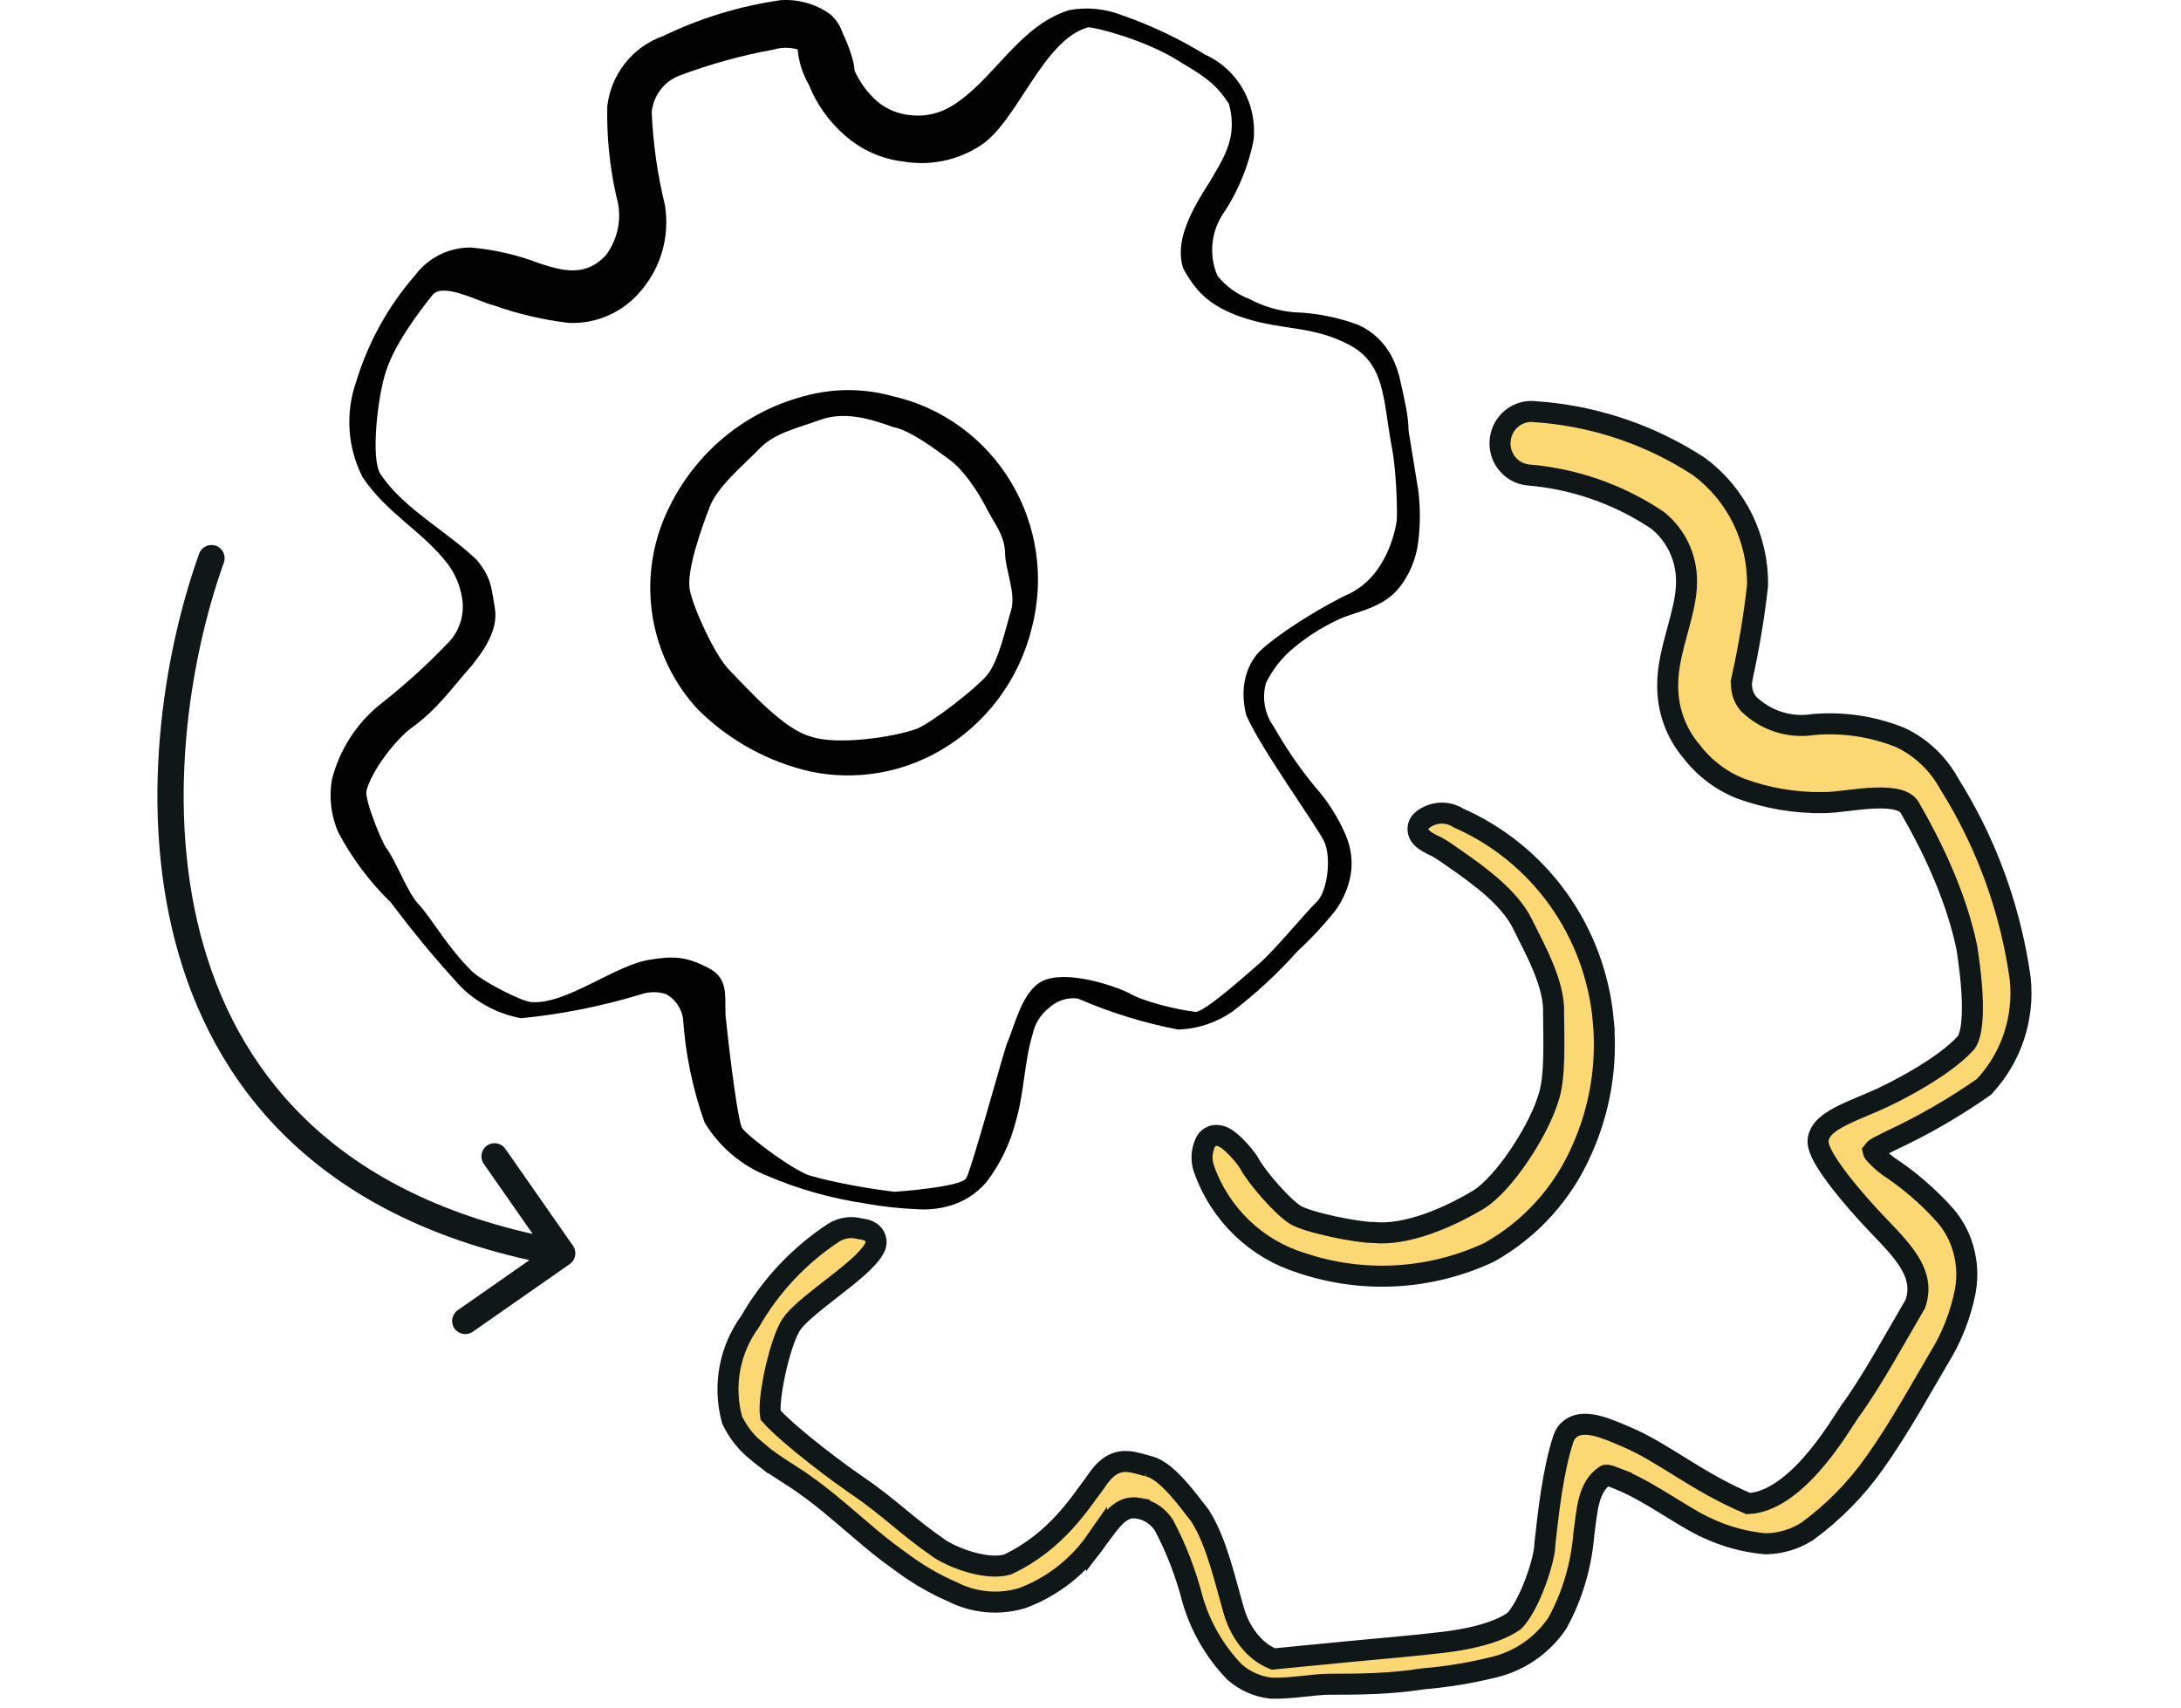 <svg width="83" height="65" viewBox="0 0 83 65" fill="none" xmlns="http://www.w3.org/2000/svg">
<path d="M35.777 28.568C36.639 28.07 37.393 27.4 37.993 26.599C38.592 25.797 39.025 24.881 39.265 23.905C39.509 22.973 39.565 22 39.43 21.046C39.294 20.091 38.969 19.174 38.475 18.35C37.982 17.526 37.328 16.811 36.555 16.25C35.782 15.688 34.905 15.29 33.976 15.08C32.869 14.77 31.699 14.77 30.592 15.08C29.424 15.387 28.341 15.96 27.424 16.754C26.508 17.549 25.782 18.544 25.301 19.666C24.781 20.876 24.622 22.214 24.843 23.515C25.064 24.816 25.656 26.023 26.545 26.987C27.74 28.181 29.244 29.008 30.883 29.373C32.554 29.712 34.297 29.427 35.777 28.568ZM26.993 19.336C27.261 18.544 28.338 17.663 28.915 17.064C29.491 16.466 30.411 16.278 31.185 15.988C32.1 15.652 33.061 15.913 33.976 16.25C34.625 16.363 35.632 17.122 36.163 17.517C36.694 17.911 37.236 18.743 37.538 19.336C37.84 19.928 38.238 20.379 38.248 21.046C38.259 21.713 38.676 22.572 38.475 23.237C38.275 23.902 37.995 25.208 37.538 25.726C37.081 26.244 35.526 27.459 34.897 27.735C33.943 28.076 31.847 28.363 30.883 28.041C29.824 27.772 28.491 26.251 27.72 25.464C27.214 24.93 26.392 23.178 26.251 22.451C26.11 21.724 26.724 20.025 26.993 19.336Z" fill="#020202"/>
<path d="M32.945 45.809C33.602 45.925 34.264 45.996 34.931 46.023C35.339 46.05 35.752 46.005 36.147 45.889C36.695 45.733 37.182 45.417 37.55 44.976C38.069 44.292 38.448 43.508 38.66 42.667C38.977 41.596 38.977 40.418 39.295 39.371C39.381 38.965 39.606 38.603 39.931 38.351C40.077 38.218 40.248 38.118 40.435 38.057C40.622 37.997 40.819 37.978 41.014 38.002C42.238 38.533 43.515 38.929 44.822 39.183C45.559 39.164 46.273 38.931 46.885 38.512C47.786 37.824 48.615 37.057 49.372 36.208C49.886 35.736 50.362 35.226 50.802 34.678C51.112 34.262 51.321 33.773 51.408 33.258C51.48 32.767 51.416 32.265 51.223 31.808C50.937 31.132 50.544 30.508 50.058 29.961C49.464 29.24 48.933 28.467 48.472 27.652C48.3 27.416 48.185 27.144 48.135 26.856C48.084 26.568 48.1 26.271 48.18 25.99C48.434 25.472 48.795 25.016 49.24 24.651C49.743 24.234 50.29 23.885 50.882 23.604C51.303 23.389 51.885 23.282 52.362 23.04C52.766 22.863 53.113 22.576 53.366 22.21C53.699 21.735 53.908 21.182 53.975 20.6C54.054 19.957 54.054 19.315 53.975 18.672L53.604 16.39C53.604 15.856 53.445 15.185 53.313 14.597C53.247 14.242 53.131 13.898 52.968 13.576C52.691 13.04 52.243 12.614 51.697 12.368C50.91 12.072 50.079 11.909 49.24 11.885C48.647 11.831 48.071 11.659 47.545 11.378C47.069 11.198 46.649 10.892 46.329 10.492C46.159 10.092 46.096 9.653 46.147 9.22C46.198 8.787 46.362 8.376 46.62 8.027C47.145 7.211 47.513 6.301 47.706 5.343C47.779 4.669 47.639 3.989 47.306 3.401C46.973 2.813 46.464 2.348 45.852 2.073C44.851 1.459 43.787 0.956 42.68 0.572C42.047 0.327 41.36 0.262 40.694 0.384C38.766 0.975 37.812 3.066 36.226 4.03C35.743 4.331 35.173 4.455 34.611 4.379C34.165 4.332 33.743 4.155 33.395 3.869C33.024 3.544 32.726 3.142 32.521 2.69C32.521 2.368 32.283 1.697 32.071 1.267C31.982 0.988 31.819 0.738 31.599 0.545C31.046 0.147 30.372 -0.043 29.695 0.008C28.145 0.231 26.638 0.693 25.225 1.377C24.659 1.576 24.16 1.934 23.786 2.408C23.411 2.882 23.177 3.453 23.109 4.057C23.088 5.203 23.202 6.347 23.453 7.464C23.569 7.844 23.593 8.247 23.524 8.639C23.455 9.03 23.295 9.4 23.056 9.716C22.288 10.548 21.414 10.307 20.569 10.038C19.722 9.708 18.829 9.501 17.924 9.421C17.509 9.417 17.098 9.512 16.726 9.699C16.354 9.885 16.03 10.158 15.781 10.495C14.769 11.66 14.012 13.03 13.559 14.514C13.349 15.105 13.262 15.734 13.303 16.362C13.344 16.989 13.512 17.601 13.798 18.159C14.698 19.528 16.128 20.251 17.052 21.483C17.328 21.853 17.508 22.288 17.582 22.745C17.633 23.034 17.619 23.332 17.541 23.616C17.463 23.899 17.323 24.161 17.132 24.382C16.309 25.252 15.427 26.056 14.486 26.793C13.575 27.518 12.924 28.527 12.633 29.663C12.514 30.343 12.597 31.042 12.871 31.674C13.398 32.67 14.076 33.575 14.884 34.356C15.71 35.465 16.592 36.529 17.529 37.545C18.157 38.173 18.959 38.592 19.831 38.753C21.381 38.601 22.913 38.295 24.404 37.84C24.713 37.736 25.048 37.736 25.358 37.84C25.524 37.935 25.668 38.065 25.778 38.223C25.888 38.382 25.962 38.563 25.993 38.753C26.083 40.106 26.358 41.443 26.814 42.721C27.373 43.647 28.218 44.364 29.219 44.759C30.41 45.269 31.666 45.618 32.947 45.806M27.63 38.826C27.532 38.068 27.818 37.281 26.97 36.846C26.158 36.417 25.654 36.372 24.75 36.523C23.426 36.71 21.549 38.245 20.228 38.138C19.884 38.138 18.323 37.334 17.952 36.958C17.028 36.045 16.461 35.007 15.958 34.444C15.511 34.009 15.076 32.76 14.694 32.267C14.482 31.944 13.867 30.413 13.947 30.091C14.145 29.331 15.064 28.121 15.702 27.673C16.666 26.966 17.168 26.222 17.96 25.323C18.354 24.83 18.975 24.004 18.834 23.158C18.694 22.311 18.69 21.986 18.154 21.321C17.015 20.22 15.358 19.362 14.486 18.052C14.089 17.488 14.38 15.017 14.698 14.105C15.018 13.13 15.832 12.009 16.473 11.209C16.896 10.752 18.218 11.482 18.774 11.617C19.701 11.946 20.652 12.17 21.629 12.288C22.154 12.315 22.678 12.217 23.16 12.002C23.642 11.788 24.068 11.463 24.404 11.053C24.779 10.612 25.055 10.093 25.21 9.533C25.366 8.973 25.398 8.384 25.305 7.81C25.021 6.649 24.853 5.463 24.801 4.269C24.832 3.959 24.947 3.665 25.135 3.419C25.322 3.172 25.573 2.984 25.861 2.875C27.028 2.438 28.232 2.106 29.457 1.882C29.752 1.798 30.063 1.798 30.357 1.882C30.397 2.357 30.543 2.814 30.781 3.224C31.08 3.971 31.549 4.631 32.156 5.155C32.778 5.708 33.554 6.051 34.377 6.148C35.385 6.32 36.421 6.11 37.285 5.557C38.715 4.672 39.665 1.522 41.41 1.039C41.728 1.039 43.568 1.531 44.751 2.258C45.628 2.796 46.223 3.085 46.768 3.954C47.062 5.028 46.728 5.76 46.223 6.603C45.884 7.237 44.545 8.929 45.046 10.254C45.451 10.952 45.903 11.639 47.372 12.109C48.84 12.579 49.964 12.393 51.346 13.124C52.728 13.856 52.627 15.2 52.968 17.026C53.167 18.085 53.172 19.591 53.157 19.778C53.141 19.966 52.862 21.81 51.419 22.56C50.45 23.001 48.741 24.037 47.96 24.768C47.58 25.125 47.107 25.99 47.43 27.227C47.979 28.489 50.096 31.418 50.387 32.014C50.678 32.61 50.525 33.931 50.102 34.333C49.678 34.736 48.526 36.145 47.943 36.653C47.36 37.163 45.843 38.512 45.499 38.512C44.843 38.437 43.492 38.126 42.93 37.777C42.197 37.434 40.295 36.845 39.505 37.438C38.853 37.926 38.622 39.006 38.304 39.763C38.168 40.144 36.973 44.486 36.774 44.838C36.575 45.189 34.049 45.358 34.049 45.358C33.233 45.273 31.674 44.995 30.889 44.759C30.366 44.663 28.562 43.351 28.234 42.928C27.997 42.321 27.63 38.826 27.63 38.826Z" fill="#020202"/>
<path d="M54.83 30.948C55.072 30.939 55.309 31.006 55.513 31.137C57.02 31.801 58.325 32.861 59.291 34.208C60.264 35.564 60.858 37.159 61.013 38.827H61.012C61.175 40.528 60.889 42.242 60.185 43.795L60.185 43.796C59.463 45.433 58.234 46.788 56.684 47.656L56.671 47.663L56.657 47.67C54.414 48.716 51.861 48.856 49.519 48.065C48.669 47.802 47.893 47.342 47.251 46.722C46.609 46.101 46.118 45.338 45.819 44.492V44.491C45.704 44.161 45.723 43.798 45.872 43.481C45.908 43.406 45.967 43.329 46.057 43.276C46.144 43.225 46.234 43.212 46.306 43.213C46.434 43.215 46.54 43.266 46.6 43.299C46.731 43.371 46.865 43.485 46.977 43.593C47.201 43.809 47.45 44.108 47.559 44.307C47.694 44.553 48.005 44.967 48.364 45.369C48.728 45.777 49.09 46.116 49.312 46.247C49.408 46.304 49.596 46.38 49.861 46.461C50.118 46.54 50.422 46.616 50.732 46.684C51.365 46.821 51.974 46.909 52.25 46.907H52.272L52.292 46.909C52.893 46.969 53.595 46.835 54.309 46.588C55.017 46.342 55.71 45.993 56.281 45.648C56.754 45.349 57.322 44.707 57.83 43.952C58.272 43.295 58.638 42.598 58.838 42.051L58.917 41.813L58.921 41.803C59.054 41.44 59.111 40.884 59.128 40.265C59.145 39.649 59.123 39.049 59.123 38.569V38.555C59.142 38.037 58.991 37.467 58.752 36.872C58.513 36.276 58.205 35.701 57.932 35.149C57.452 34.184 56.356 33.37 55.361 32.68C55.294 32.633 55.162 32.539 55.02 32.443C54.871 32.344 54.74 32.26 54.67 32.226C54.666 32.224 54.66 32.221 54.654 32.219C54.637 32.211 54.612 32.199 54.583 32.185C54.526 32.158 54.449 32.12 54.372 32.076C54.303 32.037 54.205 31.978 54.13 31.907C54.098 31.878 54.025 31.805 53.987 31.693C53.966 31.63 53.951 31.54 53.977 31.439C54.005 31.337 54.065 31.264 54.124 31.215L54.126 31.213C54.326 31.051 54.573 30.958 54.83 30.948Z" fill="#FBD872" stroke="#0F1719" stroke-width="0.8"/>
<path d="M58.423 15.669C60.497 15.808 62.507 16.444 64.287 17.523L64.641 17.745L64.66 17.759C65.36 18.277 65.927 18.957 66.314 19.741C66.7 20.525 66.897 21.392 66.886 22.268L66.885 22.288L66.883 22.308C66.749 23.493 66.552 24.665 66.294 25.825L66.295 25.826C66.261 25.997 66.266 26.175 66.311 26.344C66.353 26.507 66.432 26.658 66.54 26.786C66.86 27.098 67.245 27.332 67.667 27.47C68.094 27.609 68.548 27.646 68.991 27.578L69.004 27.576L69.018 27.574C70.131 27.479 71.252 27.644 72.292 28.058L72.315 28.067C73.105 28.439 73.755 29.055 74.176 29.824L74.436 30.25C75.62 32.249 76.424 34.456 76.806 36.756L76.882 37.25L76.883 37.257V37.265C76.958 38 76.876 38.743 76.644 39.444C76.411 40.145 76.033 40.788 75.534 41.329L75.505 41.361L75.47 41.386C74.364 42.16 73.193 42.835 71.972 43.404C71.869 43.459 71.765 43.51 71.677 43.553C71.577 43.601 71.496 43.642 71.428 43.684C71.335 43.739 71.298 43.78 71.281 43.804C71.284 43.818 71.288 43.833 71.294 43.847C71.307 43.876 71.326 43.902 71.35 43.923L71.366 43.938L71.381 43.954C71.532 44.12 71.7 44.27 71.881 44.401L72.066 44.526L72.074 44.531L72.081 44.536C72.707 44.97 73.286 45.468 73.811 46.023L74.032 46.264L74.038 46.27C74.299 46.577 74.503 46.928 74.64 47.307C74.852 47.896 74.904 48.532 74.789 49.148L74.788 49.152C74.61 50.055 74.27 50.916 73.786 51.693C73.163 52.747 72.3 54.329 71.334 55.687C70.626 56.685 69.767 57.557 68.787 58.275L68.776 58.284L68.764 58.291C68.296 58.585 67.758 58.746 67.207 58.756H67.186L67.163 58.754C66.421 58.685 65.7 58.491 65.024 58.183V58.182C64.555 57.978 63.997 57.626 63.443 57.285C62.87 56.932 62.28 56.579 61.704 56.338V56.337C61.609 56.302 61.512 56.262 61.438 56.232C61.351 56.198 61.284 56.173 61.226 56.158C61.117 56.13 61.1 56.149 61.09 56.156L61.084 56.161L61.078 56.165C60.77 56.375 60.6 56.675 60.49 57.062C60.375 57.469 60.343 57.906 60.272 58.409C60.177 59.586 59.839 60.73 59.273 61.764L59.263 61.781L59.252 61.798C58.675 62.641 57.807 63.232 56.821 63.46C55.938 63.677 55.045 63.822 54.143 63.897C52.919 64.09 51.77 64.102 50.553 64.102C50.306 64.102 49.972 64.14 49.576 64.182C49.196 64.222 48.768 64.263 48.383 64.251L48.365 64.25L48.348 64.248C47.843 64.187 47.373 63.977 46.993 63.645L46.98 63.634L46.968 63.621C46.235 62.858 45.694 61.926 45.393 60.906L45.389 60.893C45.135 59.902 44.77 58.946 44.294 58.048C44.188 57.883 44.05 57.742 43.89 57.632C43.725 57.52 43.541 57.443 43.347 57.406V57.405C42.995 57.34 42.746 57.447 42.505 57.662C42.233 57.906 42.022 58.236 41.73 58.621L41.73 58.62C41.03 59.627 40.048 60.397 38.905 60.821L38.892 60.826L38.879 60.83C38.005 61.087 37.068 61 36.257 60.589H36.256C35.551 60.281 34.892 59.897 34.278 59.435L33.796 59.082C33.32 58.718 32.866 58.328 32.422 57.947C31.824 57.435 31.244 56.938 30.629 56.509L30.623 56.505L30.617 56.5C30.421 56.352 30.139 56.178 29.805 55.962C29.488 55.757 29.137 55.52 28.839 55.265V55.266C28.434 54.947 28.107 54.542 27.88 54.081L27.863 54.046L27.852 54.008C27.683 53.375 27.658 52.712 27.779 52.067C27.899 51.43 28.159 50.828 28.54 50.306C29.323 48.939 30.413 47.779 31.722 46.918L31.73 46.912C31.877 46.821 32.04 46.761 32.21 46.735C32.38 46.71 32.554 46.72 32.721 46.764C32.722 46.764 32.727 46.765 32.737 46.767C32.751 46.769 32.767 46.772 32.789 46.775C32.827 46.782 32.889 46.792 32.948 46.809C32.992 46.821 33.114 46.856 33.211 46.955C33.269 47.015 33.324 47.104 33.338 47.22C33.351 47.331 33.32 47.425 33.286 47.49C33.152 47.749 32.886 48.016 32.613 48.257C32.329 48.509 31.984 48.777 31.648 49.039C31.308 49.305 30.975 49.564 30.694 49.807C30.407 50.055 30.21 50.258 30.116 50.406L30.11 50.415C30.015 50.556 29.9 50.815 29.784 51.16C29.671 51.497 29.567 51.888 29.484 52.276C29.402 52.666 29.343 53.043 29.318 53.352C29.306 53.506 29.302 53.636 29.308 53.738C29.31 53.787 29.314 53.826 29.319 53.855C29.684 54.265 30.376 54.85 31.058 55.384C31.411 55.661 31.751 55.915 32.024 56.115L32.589 56.516L32.595 56.52C33.246 56.961 33.729 57.359 34.203 57.749C34.677 58.139 35.142 58.522 35.774 58.954C35.978 59.091 36.422 59.311 36.935 59.458C37.449 59.605 37.961 59.656 38.346 59.543C40.229 58.656 41.121 57.153 41.654 56.467C41.94 56.026 42.225 55.722 42.626 55.643C42.818 55.605 43.002 55.627 43.165 55.661C43.322 55.694 43.505 55.749 43.678 55.797H43.677C43.904 55.845 44.111 55.976 44.28 56.109C44.468 56.258 44.652 56.444 44.821 56.633C44.989 56.82 45.152 57.022 45.297 57.207L45.662 57.679L45.675 57.695L45.685 57.713C46.007 58.224 46.243 58.856 46.435 59.474C46.53 59.777 46.619 60.094 46.702 60.398L46.937 61.244L46.94 61.256L47.013 61.493C47.214 62.062 47.668 62.823 48.454 63.14L51.5 62.843H51.502C52.668 62.735 53.811 62.637 54.942 62.504C55.286 62.462 55.788 62.388 56.297 62.255C56.8 62.123 57.279 61.94 57.623 61.696C57.895 61.421 58.189 60.864 58.421 60.248C58.536 59.943 58.63 59.641 58.694 59.382C58.761 59.115 58.789 58.918 58.789 58.813V58.791L58.791 58.77C58.922 57.578 59.101 55.956 59.495 54.76C59.593 54.462 59.819 54.293 60.075 54.233C60.301 54.181 60.543 54.214 60.743 54.261C61.144 54.355 61.594 54.564 61.835 54.663C62.587 54.973 63.3 55.432 64.047 55.894C64.782 56.349 65.574 56.821 66.531 57.225C67.367 57.19 68.2 56.561 68.923 55.75C69.653 54.931 70.169 54.052 70.397 53.719L70.4 53.713L70.405 53.707C71.225 52.593 72.161 50.864 72.895 49.615C73.073 49.069 72.984 48.61 72.732 48.155C72.463 47.668 72.022 47.206 71.515 46.678C70.965 46.105 70.434 45.499 70.023 44.968C69.818 44.702 69.639 44.45 69.501 44.227C69.369 44.015 69.255 43.796 69.208 43.605C69.123 43.255 69.334 42.991 69.5 42.843C69.676 42.685 69.915 42.549 70.154 42.432C70.399 42.311 70.674 42.195 70.938 42.084C71.205 41.971 71.46 41.865 71.681 41.759C73.097 41.08 74.248 40.315 74.805 39.701L74.806 39.7C74.879 39.62 74.958 39.445 75.008 39.143C75.056 38.852 75.069 38.498 75.059 38.117C75.038 37.367 74.927 36.569 74.849 36.06L74.772 35.718C74.365 34.006 73.567 32.274 72.68 30.743L72.677 30.738C72.606 30.612 72.475 30.513 72.245 30.447C72.01 30.381 71.709 30.361 71.364 30.373C71.022 30.385 70.666 30.426 70.323 30.467C69.996 30.506 69.662 30.546 69.401 30.547C69.399 30.547 69.397 30.548 69.395 30.548V30.547C68.322 30.563 67.253 30.384 66.244 30.013L66.234 30.01C65.496 29.717 64.852 29.226 64.369 28.595V28.594C63.786 27.906 63.466 27.029 63.466 26.123C63.453 25.415 63.65 24.692 63.828 24.035C64.014 23.351 64.182 22.736 64.182 22.155V22.149C64.189 21.695 64.09 21.245 63.897 20.836C63.705 20.432 63.425 20.078 63.079 19.802C61.605 18.813 59.908 18.22 58.148 18.076L58.13 18.074C57.972 18.054 57.819 18.003 57.682 17.923C57.544 17.843 57.424 17.735 57.328 17.608C57.232 17.481 57.162 17.336 57.122 17.182C57.082 17.027 57.074 16.867 57.096 16.709C57.116 16.553 57.166 16.403 57.243 16.267C57.322 16.128 57.427 16.006 57.553 15.908C57.679 15.811 57.823 15.739 57.977 15.698C58.122 15.66 58.273 15.651 58.423 15.669Z" fill="#FBD872" stroke="#0F1719" stroke-width="0.8"/>
<path d="M8.519 21.411C8.613 21.151 8.477 20.864 8.217 20.771C7.957 20.678 7.671 20.814 7.578 21.074L8.519 21.411ZM21.683 48.109C21.909 47.951 21.964 47.639 21.806 47.413L19.231 43.723C19.073 43.497 18.761 43.441 18.535 43.599C18.308 43.757 18.253 44.069 18.411 44.295L20.7 47.575L17.42 49.865C17.194 50.023 17.138 50.335 17.296 50.561C17.454 50.788 17.766 50.843 17.993 50.685L21.683 48.109ZM8.049 21.242L7.578 21.074C6.205 24.909 5.226 30.873 6.794 36.295C7.58 39.016 9.01 41.606 11.357 43.711C13.704 45.817 16.942 47.415 21.309 48.191L21.396 47.699L21.484 47.207C17.27 46.458 14.212 44.929 12.025 42.967C9.838 41.005 8.497 38.587 7.754 36.018C6.263 30.861 7.191 25.122 8.519 21.411L8.049 21.242Z" fill="#0F1719"/>
</svg>
